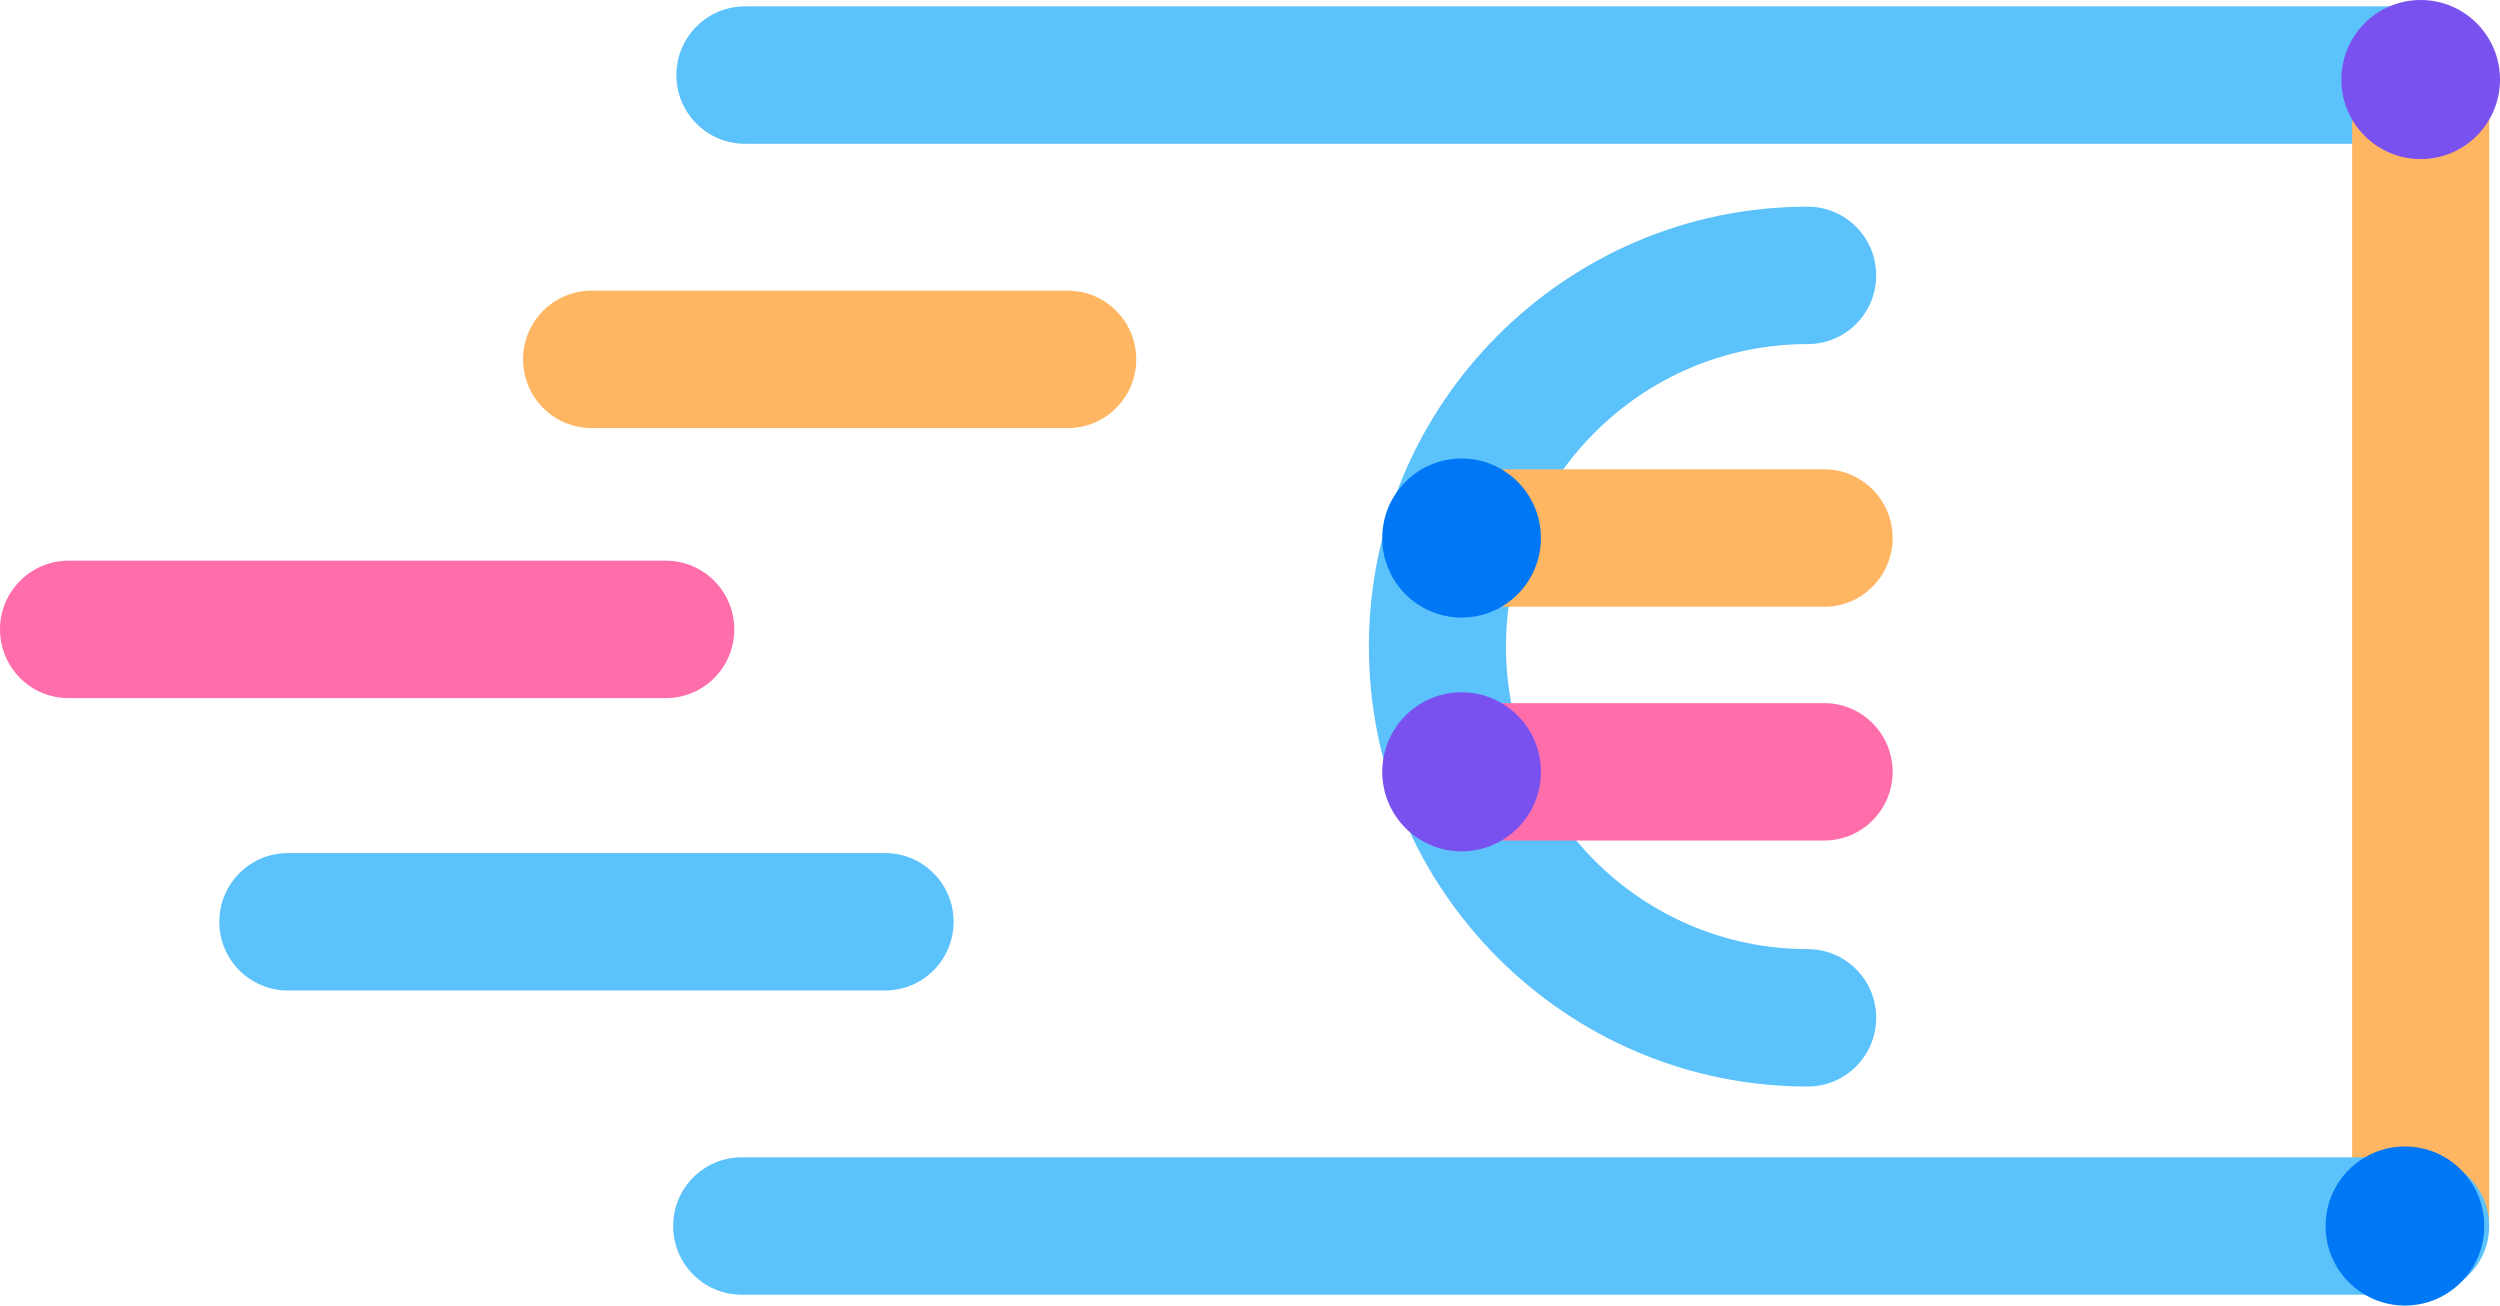 <svg width="90" height="47" viewBox="0 0 90 47" fill="none" xmlns="http://www.w3.org/2000/svg">
<path d="M38.438 15.411H21.297C19.934 15.411 18.83 14.304 18.83 12.937C18.83 11.571 19.934 10.464 21.297 10.464H38.438C39.801 10.464 40.905 11.571 40.905 12.937C40.905 14.304 39.801 15.411 38.438 15.411Z" fill="#FFB662"/>
<path d="M23.968 25.133H2.467C1.104 25.133 0 24.026 0 22.659C0 21.292 1.104 20.185 2.467 20.185H23.968C25.331 20.185 26.435 21.292 26.435 22.659C26.435 24.026 25.331 25.133 23.968 25.133Z" fill="#FF6EAA"/>
<path d="M31.863 35.658H10.362C8.999 35.658 7.895 34.551 7.895 33.184C7.895 31.818 8.999 30.711 10.362 30.711H31.863C33.226 30.711 34.33 31.818 34.33 33.184C34.33 34.551 33.226 35.658 31.863 35.658Z" fill="#5CC2FB"/>
<path d="M87.144 5.176H26.817C25.454 5.176 24.35 4.069 24.35 2.703C24.35 1.336 25.454 0.229 26.817 0.229H87.144C88.507 0.229 89.611 1.336 89.611 2.703C89.611 4.069 88.507 5.176 87.144 5.176Z" fill="#5CC2FB"/>
<path d="M87.144 46.295C85.781 46.295 84.677 45.188 84.677 43.821V3.321C84.677 1.954 85.781 0.847 87.144 0.847C88.507 0.847 89.611 1.954 89.611 3.321V43.828C89.611 45.188 88.507 46.295 87.144 46.295Z" fill="#FFB662"/>
<path d="M87.144 46.61H26.7C25.337 46.61 24.233 45.503 24.233 44.137C24.233 42.77 25.337 41.663 26.7 41.663H87.144C88.507 41.663 89.611 42.77 89.611 44.137C89.611 45.503 88.507 46.61 87.144 46.61Z" fill="#5CC2FB"/>
<path d="M87.144 5.727C88.722 5.727 90 4.445 90 2.863C90 1.282 88.722 0 87.144 0C85.567 0 84.289 1.282 84.289 2.863C84.289 4.445 85.567 5.727 87.144 5.727Z" fill="#7951EF"/>
<path d="M86.577 47C88.154 47 89.433 45.718 89.433 44.137C89.433 42.555 88.154 41.273 86.577 41.273C85 41.273 83.721 42.555 83.721 44.137C83.721 45.718 85 47 86.577 47Z" fill="#0077F4"/>
<path d="M65.076 39.115C56.367 39.115 49.28 32.01 49.28 23.277C49.28 14.545 56.367 7.44 65.076 7.44C66.439 7.44 67.543 8.547 67.543 9.913C67.543 11.28 66.439 12.387 65.076 12.387C59.087 12.387 54.215 17.273 54.215 23.277C54.215 29.282 59.087 34.168 65.076 34.168C66.439 34.168 67.543 35.275 67.543 36.642C67.543 38.008 66.439 39.115 65.076 39.115Z" fill="#5CC2FB"/>
<path d="M65.674 30.259H52.309C50.946 30.259 49.842 29.152 49.842 27.786C49.842 26.419 50.946 25.312 52.309 25.312H65.668C67.031 25.312 68.135 26.419 68.135 27.786C68.135 29.152 67.031 30.259 65.674 30.259Z" fill="#FF6EAA"/>
<path d="M65.674 21.843H52.309C50.946 21.843 49.842 20.736 49.842 19.369C49.842 18.002 50.946 16.895 52.309 16.895H65.668C67.031 16.895 68.135 18.002 68.135 19.369C68.135 20.736 67.031 21.843 65.674 21.843Z" fill="#FFB662"/>
<path d="M52.617 30.649C54.194 30.649 55.473 29.367 55.473 27.786C55.473 26.204 54.194 24.922 52.617 24.922C51.04 24.922 49.761 26.204 49.761 27.786C49.761 29.367 51.04 30.649 52.617 30.649Z" fill="#7951EF"/>
<path d="M52.617 22.232C54.194 22.232 55.473 20.95 55.473 19.369C55.473 17.788 54.194 16.506 52.617 16.506C51.04 16.506 49.761 17.788 49.761 19.369C49.761 20.95 51.04 22.232 52.617 22.232Z" fill="#0077F4"/>
</svg>
